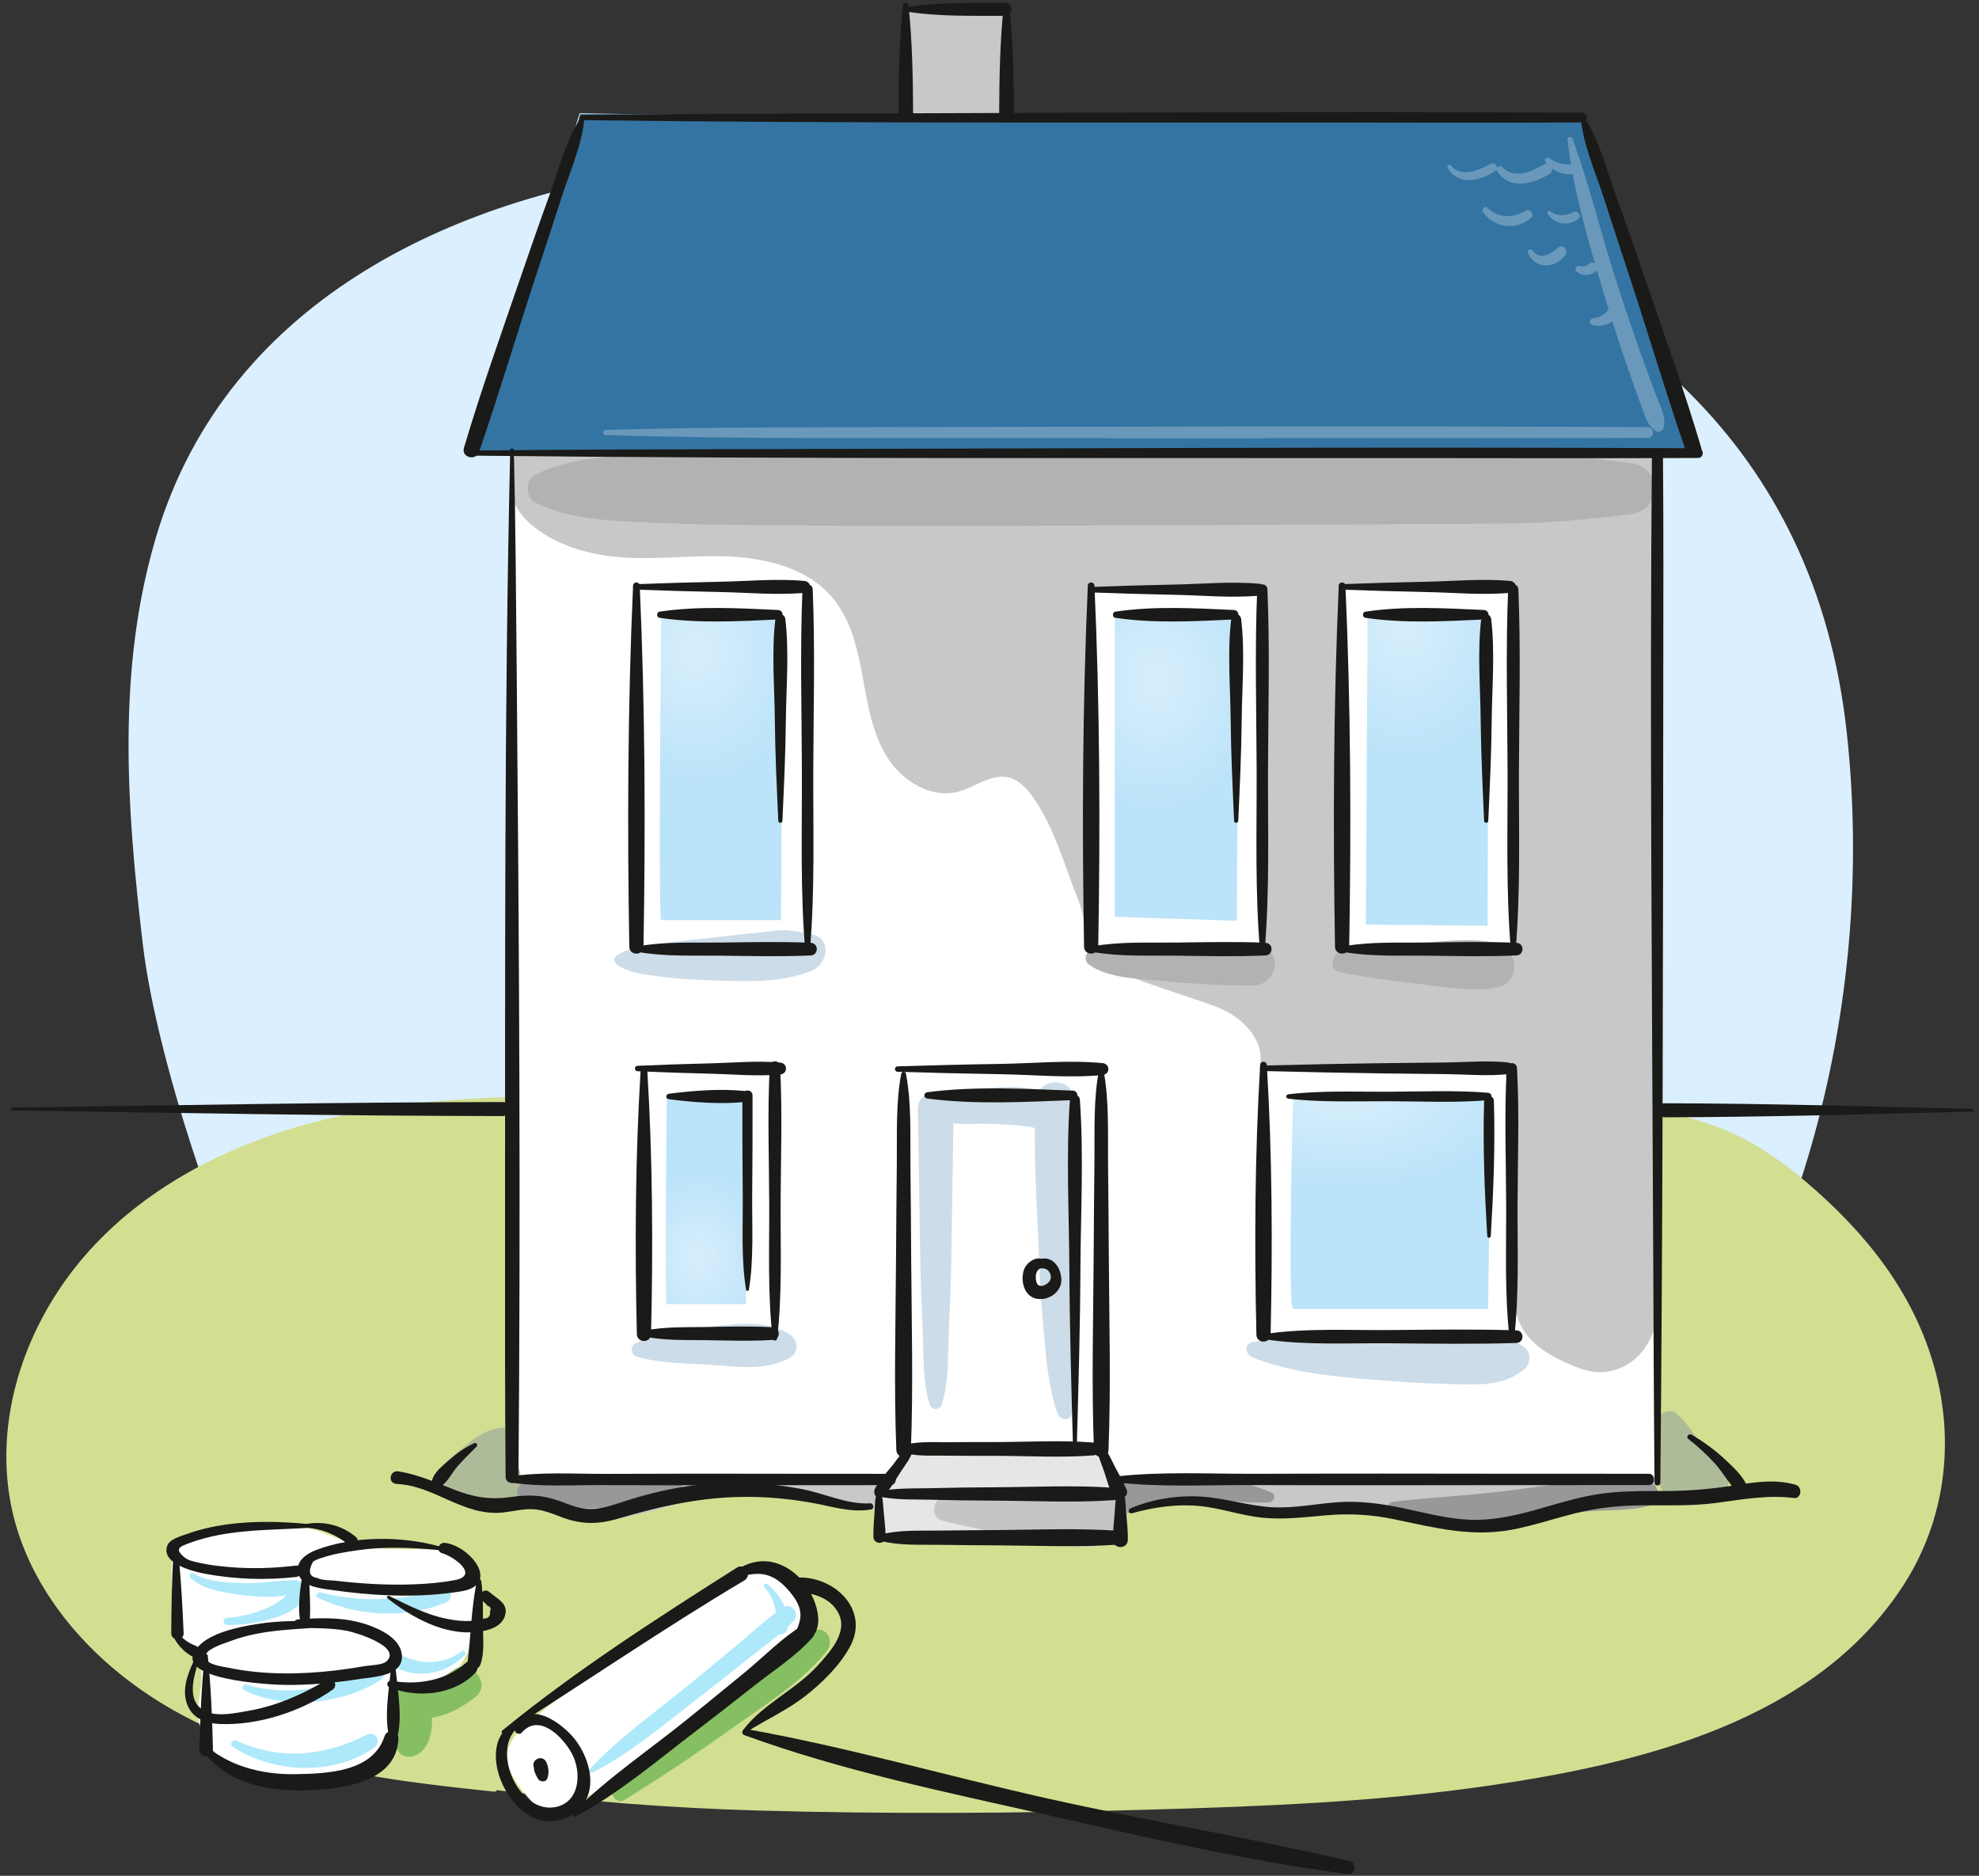 <svg width="307" height="291" viewBox="0 0 307 291" fill="none" xmlns="http://www.w3.org/2000/svg">
<rect x="0" y="0" width="307" height="291" fill="#333333" stroke="none"/>
<path d="M175.861 273.232C246.576 270.058 295.046 191.786 286.476 113.559C276.646 23.802 163.436 19.319 104.846 26.19C72.81 29.948 35.434 45.359 24.178 83.406C18.093 103.975 19.642 125.334 22.176 146.658C24.344 164.939 35.654 199.241 46.529 216.702C80.59 271.401 125.635 275.485 175.861 273.228V273.232Z" fill="url(#paint0_radial_2041_981)"/>
<path d="M76.625 277.385C61.566 275.423 46.235 273.381 32.453 267.002C18.672 260.623 6.423 249.107 3.025 234.307C-0.496 218.985 6.247 202.486 17.689 191.703C29.13 180.92 44.615 175.27 60.161 172.93C75.707 170.589 91.526 171.292 107.244 171.643C134.679 172.258 161.781 171.217 189.216 171.766C208.249 172.148 233.511 170.449 250.115 172.526C266.72 174.607 272.923 177.921 284.997 189.512C297.07 201.103 303.717 219.138 298.875 235.159C295.095 247.658 284.957 257.475 273.406 263.56C261.855 269.645 248.89 272.451 236.048 274.817C198.713 281.697 99.635 280.388 76.621 277.385H76.625Z" fill="#D2DF91"/>
<path d="M76.779 276.837C52.236 273.026 23.111 268.736 8.895 245.586C2.472 235.132 1.721 222.708 5.958 211.28C10.427 199.228 19.682 189.78 30.807 183.611C56.065 169.61 86.051 172.543 113.807 172.93C128.91 173.14 144.013 172.93 159.111 172.846C173.187 172.763 187.262 173.162 201.338 173.026C213.943 172.903 226.565 172.425 239.165 172.947C249.285 173.369 260.362 174.198 269.481 179.01C273.77 181.276 277.533 184.362 281.098 187.624C285.541 191.685 289.541 196.019 292.609 201.234C298.616 211.442 301.105 223.99 297.417 235.444C289.053 261.409 259.085 269.329 235.363 273.57C219.567 276.398 203.309 277.06 187.306 277.68C167.686 278.435 148.043 278.553 128.414 278.347C113.298 278.189 98.133 278.184 83.031 277.508C80.906 277.412 78.737 277.368 76.625 277.096C76.261 277.047 76.261 277.622 76.625 277.671C90.27 279.431 103.907 280.494 117.671 280.88C137.8 281.446 157.97 281.324 178.095 280.748C195.775 280.244 213.6 279.563 231.122 276.995C254.47 273.57 281.594 267.081 295.274 245.928C301.772 235.879 303.283 223.722 300.108 212.245C296.868 200.527 289.462 191.303 280.365 183.519C276.769 180.442 272.91 177.645 268.572 175.709C264.098 173.715 259.33 172.609 254.505 171.858C242.309 169.953 229.902 170.115 217.596 170.295C203.753 170.497 189.945 170.445 176.102 170.392C160.424 170.335 144.75 170.625 129.072 170.66C113.355 170.69 97.633 169.878 81.92 170.129C67.77 170.357 53.448 171.823 40.115 176.824C28.384 181.227 17.522 188.318 10.164 198.613C3.271 208.255 -0.43 220.433 1.488 232.257C3.345 243.689 10.576 253.493 19.585 260.46C30.179 268.653 43.126 272.855 56.157 275.234C62.936 276.472 69.772 277.223 76.621 277.947C77.253 278.013 77.406 276.924 76.774 276.828L76.779 276.837Z" fill="#D2DF91"/>
<path d="M90.073 17.77L73.328 70.041H79.667L79.922 229.904L136.255 229.399V236.757L173.556 237.007V230.158L256.784 229.649L257.802 70.805L263.128 70.296L245.369 18.024L156.301 18.279L155.792 1.279L140.316 1.53L140.571 18.534L90.073 17.77Z" fill="white"/>
<path d="M173.749 237.2L136.066 236.946V229.592L79.733 230.101V229.908L79.479 70.239H73.064L89.936 17.585L140.378 18.345L140.123 1.349L155.981 1.09L156.49 18.094L245.505 17.84L263.387 70.472L257.991 70.985L256.977 229.846H256.788L173.749 230.356V237.209V237.2ZM136.448 236.564L173.367 236.814V229.965H173.556L256.595 229.456L257.609 70.625L262.869 70.125L245.229 18.213L156.113 18.468L155.603 1.468L140.505 1.714L140.76 18.722L90.209 17.958L73.582 69.848H79.856V70.037L80.111 229.706L136.444 229.197V236.559L136.448 236.564Z" fill="white"/>
<path d="M257.724 79.072C257.702 76.622 257.109 70.792 257.109 70.792C257.109 70.792 252.328 70.651 250.932 70.616C224.576 69.927 198.664 70.441 172.3 70.305C145.936 70.168 81.854 70.265 81.854 70.265C81.854 70.265 78.675 68.5 79.207 75.736C79.584 80.921 86.025 84.358 90.854 85.566C97.348 87.309 104.214 86.277 110.936 86.281C117.662 86.281 125.029 87.691 129.283 92.897C132.049 96.282 133.046 100.739 133.832 105.037C134.613 109.335 135.316 113.791 137.642 117.488C139.969 121.185 144.439 123.937 148.662 122.818C151.292 122.12 153.724 120.012 156.385 120.596C158.071 120.965 159.335 122.357 160.323 123.775C163.594 128.477 165.095 134.145 167.216 139.466C169.332 144.792 167.119 147.615 172.225 150.218C175.795 152.036 185.238 154.833 188.966 156.303C192.689 157.774 196.232 161.322 195.464 165.251C208.143 165.527 220.822 165.808 233.502 166.085C235.021 177.144 233.546 191.751 235.06 202.811C235.759 207.912 240.136 210.38 244.939 212.232C249.329 213.927 253.72 212.105 255.884 207.93C258.048 203.754 257.688 199.575 257.649 194.868C257.328 156.936 258.053 117.009 257.732 79.077L257.724 79.072ZM195.692 147.215H169.925L169.394 91.089L195.692 91.44V147.211V147.215ZM208.398 147.04V91.093H234.696L235.047 147.22L208.398 147.044V147.04Z" fill="#C7C8C8"/>
<path d="M122.017 257.229C124.743 255.403 125.968 251.623 124.827 248.545C123.685 245.467 120.296 243.395 117.038 243.786C115.137 244.014 113.407 244.967 111.757 245.937C101.413 251.996 91.908 259.372 82.613 266.945C80.989 268.266 79.259 269.786 78.934 271.853C78.552 274.268 80.207 276.481 81.762 278.364C82.771 279.589 83.961 280.906 85.546 281.025C86.74 281.113 87.86 280.485 88.887 279.87C99.74 273.386 110.273 266.374 120.445 258.867" fill="white"/>
<path d="M85.774 281.231C85.695 281.231 85.612 281.231 85.533 281.223C83.9 281.1 82.701 279.809 81.617 278.492C80.023 276.564 78.355 274.299 78.746 271.832C79.075 269.742 80.778 268.201 82.495 266.8C91.421 259.525 101.132 251.943 111.66 245.775C113.39 244.761 115.107 243.83 117.016 243.601C120.34 243.206 123.843 245.349 125.007 248.484C126.17 251.618 124.901 255.534 122.122 257.392L121.912 257.076C124.55 255.311 125.753 251.592 124.651 248.615C123.549 245.639 120.217 243.606 117.065 243.983C115.225 244.203 113.552 245.116 111.858 246.108C101.351 252.264 91.653 259.837 82.741 267.099C81.081 268.451 79.435 269.935 79.127 271.893C78.763 274.207 80.374 276.389 81.915 278.255C82.951 279.506 84.084 280.735 85.564 280.849C86.661 280.933 87.675 280.388 88.791 279.721C99.591 273.267 110.207 266.203 120.331 258.726L120.559 259.034C110.422 266.519 99.802 273.588 88.988 280.046C87.934 280.674 86.894 281.236 85.779 281.236L85.774 281.231Z" fill="white"/>
<path d="M59.748 273.078C60.986 268.947 61.386 264.57 60.921 260.285C62.967 262.01 66.127 262.015 68.454 260.693C70.786 259.376 72.335 256.948 73.1 254.38C73.863 251.811 73.916 249.094 73.837 246.416C73.806 245.375 73.749 244.3 73.279 243.369C72.173 241.178 69.319 240.638 66.87 240.555C62.967 240.423 58.993 240.77 55.213 239.782C52.715 239.128 50.392 237.912 47.894 237.257C42.275 235.782 36.352 237.249 30.732 238.711C29.529 239.022 28.225 239.404 27.505 240.414C26.873 241.297 26.838 242.456 26.82 243.54C26.763 247.557 26.785 251.86 29.042 255.183C29.767 256.246 30.706 257.19 31.149 258.397C31.948 260.566 30.965 262.945 30.904 265.255C30.811 268.789 33.02 272.13 36.023 273.996C39.026 275.862 42.7 276.406 46.226 276.165C49.752 275.928 53.185 274.958 56.583 273.996" fill="white"/>
<path d="M44.689 276.411C42.064 276.411 38.793 275.945 35.922 274.163C32.673 272.139 30.627 268.644 30.715 265.255C30.737 264.451 30.868 263.63 30.996 262.84C31.246 261.299 31.479 259.846 30.974 258.472C30.675 257.664 30.153 256.988 29.604 256.272C29.363 255.96 29.112 255.636 28.888 255.302C26.693 252.071 26.566 248.067 26.632 243.549C26.645 242.539 26.663 241.279 27.352 240.318C28.089 239.286 29.349 238.891 30.688 238.539C36.053 237.143 42.139 235.558 47.947 237.086C49.203 237.415 50.428 237.894 51.613 238.351C52.798 238.812 54.023 239.286 55.266 239.611C58.019 240.331 60.943 240.335 63.766 240.339C64.788 240.339 65.842 240.339 66.878 240.379C70.32 240.493 72.533 241.477 73.455 243.294C73.934 244.243 74.004 245.314 74.035 246.425C74.109 249.032 74.074 251.812 73.288 254.45C72.428 257.352 70.746 259.635 68.555 260.873C66.15 262.234 63.182 262.155 61.162 260.72C61.553 264.868 61.131 269.158 59.937 273.144L59.573 273.035C60.798 268.952 61.202 264.552 60.741 260.316L60.688 259.842L61.052 260.149C62.944 261.747 65.956 261.905 68.371 260.54C70.474 259.35 72.094 257.146 72.928 254.34C73.697 251.754 73.732 249.015 73.657 246.438C73.626 245.375 73.561 244.348 73.117 243.47C72.265 241.784 70.162 240.875 66.87 240.761C65.842 240.726 64.788 240.726 63.77 240.721C60.921 240.721 57.975 240.713 55.174 239.979C53.909 239.65 52.675 239.172 51.477 238.706C50.3 238.25 49.084 237.78 47.85 237.455C42.139 235.953 36.106 237.525 30.785 238.908C29.521 239.237 28.326 239.611 27.663 240.537C27.093 241.336 27.031 242.377 27.014 243.553C26.948 248.005 27.071 251.948 29.204 255.087C29.424 255.412 29.67 255.732 29.907 256.039C30.451 256.746 31.013 257.479 31.334 258.34C31.878 259.811 31.624 261.383 31.378 262.902C31.25 263.683 31.123 264.487 31.101 265.268C31.018 268.526 32.989 271.893 36.128 273.842C39.513 275.945 43.482 276.169 46.217 275.985C49.738 275.748 53.194 274.769 56.535 273.825L56.64 274.194C53.281 275.146 49.804 276.125 46.243 276.367C45.761 276.398 45.242 276.42 44.694 276.42L44.689 276.411Z" fill="white"/>
<path d="M257.039 232.696C257.039 232.696 252.811 231.849 244.688 233.543C236.571 235.234 233.353 238.28 226.925 237.095C220.497 235.91 213.899 233.881 208.824 233.71C203.748 233.539 198.673 235.572 192.922 234.219C187.17 232.867 180.405 232.696 177.191 233.71L133.208 234.219C133.208 234.219 120.353 229.991 113.583 231.172C106.818 232.358 95.653 236.757 91.592 235.738C87.531 234.724 79.58 233.539 79.58 233.539L79.918 229.904L256.78 229.649L257.034 232.696H257.039Z" fill="#C7C8C8"/>
<path d="M258.242 220.122C258.334 221.909 258.299 223.691 258.026 225.461C257.803 226.923 257.096 228.582 257.39 230.07C258.057 233.451 263.365 232.525 265.802 232.494C268.133 232.468 268.98 229.329 266.983 228.13C266.917 228.09 266.856 228.051 266.79 228.011C267.075 228.385 267.365 228.758 267.65 229.131C266.877 227.287 265.328 225.821 264.107 224.249C262.803 222.567 261.561 220.403 259.853 219.13C259.344 218.752 258.654 218.893 258.136 219.13C257.004 219.643 257.113 220.982 257.065 222.04C256.99 223.696 256.898 225.649 257.271 227.278C257.645 228.92 258.654 229.631 260.222 230.013C261.003 230.202 261.526 230.272 262.184 230.769C262.913 231.313 263.33 231.752 264.234 232.046C265.604 232.49 267.453 231.26 267.281 229.724C266.983 227.046 264.695 225.601 262.131 225.224C261.908 225.193 261.684 225.162 261.46 225.131C260.599 224.964 260.634 225.215 261.561 225.886C261.464 225.891 260.902 223.854 260.863 223.744C260.428 222.436 259.897 221.224 259.317 219.973C258.79 220.499 258.264 221.026 257.732 221.558C257.513 221.443 257.065 220.75 257.517 221.457C257.671 221.694 257.877 221.904 258.053 222.128C258.782 223.033 259.515 223.933 260.248 224.837C261.447 226.317 263.69 228.231 264.028 230.132L265.336 227.827C264.678 228.099 263.374 227.814 262.65 227.849C261.67 227.893 260.709 228.077 259.73 228.007C260.23 228.213 260.731 228.424 261.236 228.63C261.53 228.903 261.35 227.01 261.319 226.628C261.271 226.005 261.188 225.382 261.091 224.767C260.836 223.103 260.415 221.496 259.87 219.902C259.581 219.059 258.18 219.134 258.233 220.126L258.242 220.122Z" fill="#AEBB98"/>
<path d="M77.617 221.483C75.08 221.803 72.884 223.656 70.97 225.254C69.925 226.132 68.81 226.936 68.433 228.327C68.007 229.912 68.67 231.616 70.088 232.467C71.102 233.078 72.336 233.381 73.481 233.618C74.838 233.899 76.638 234.333 78.017 233.956C81.327 233.047 81.345 229.341 80.085 226.804C79.127 224.881 75.909 224.855 74.961 226.804C74.39 227.976 74.201 229.008 74.118 230.303C74.272 229.732 74.425 229.161 74.579 228.591C74.544 228.67 74.504 228.753 74.469 228.832L75.685 227.616C75.589 227.664 75.492 227.713 75.4 227.757C75.971 227.603 76.542 227.449 77.112 227.296C75.646 227.313 74.022 226.883 72.656 226.374L74.127 227.23C74.061 227.159 73.999 227.089 73.934 227.019C74.259 227.8 74.584 228.582 74.904 229.363C74.913 229.258 74.926 229.153 74.935 229.052C74.785 229.605 74.636 230.162 74.483 230.716C76.067 228.503 78.794 226.466 79.215 223.599C79.351 222.668 78.803 221.333 77.604 221.483H77.617Z" fill="#AEBB98"/>
<path d="M156.416 1.411H140.593V17.541H156.416V1.411Z" fill="#C7C8C8"/>
<path d="M102.581 95.237C102.581 95.237 102.054 142.746 102.581 142.746H121.161L121.424 95.391L102.581 95.233V95.237Z" fill="url(#paint1_radial_2041_981)"/>
<path d="M103.433 170.357C103.433 170.357 103.086 202.319 103.433 202.319H115.721L115.897 170.462L103.433 170.357Z" fill="url(#paint2_radial_2041_981)"/>
<path d="M200.587 170.541C200.587 170.541 199.727 203.061 200.587 203.061H230.85L231.28 170.647L200.592 170.541H200.587Z" fill="url(#paint3_radial_2041_981)"/>
<path d="M172.932 142.228C173.332 142.228 191.864 142.856 191.864 142.856L192.131 95.325L172.932 95.483V142.228Z" fill="url(#paint4_radial_2041_981)"/>
<path d="M211.892 143.44C212.292 143.44 230.771 143.602 230.771 143.602L230.903 94.952L212.156 95.273L211.888 143.44H211.892Z" fill="url(#paint5_radial_2041_981)"/>
<path d="M90.073 17.769L245.369 18.024L263.128 70.296L73.328 70.041L90.073 17.769Z" fill="#3474A3"/>
<path d="M263.238 70.375H263.132L73.227 70.12L73.257 70.019L90.02 17.695H90.077L245.426 17.949L245.444 18.002L263.242 70.375H263.238ZM73.429 69.966L263.023 70.221L245.312 18.103L90.13 17.848L73.433 69.966H73.429Z" fill="#3474A3"/>
<path d="M93.919 67.49C114.883 68.144 135.877 67.929 156.85 67.969C177.828 68.008 198.805 67.982 219.782 67.978C231.728 67.978 243.67 67.991 255.616 67.934C256.696 67.929 256.696 66.261 255.616 66.257C213.666 66.064 171.707 66.195 129.757 66.279C117.811 66.3 105.86 66.336 93.923 66.704C93.418 66.722 93.418 67.473 93.923 67.49H93.919Z" fill="#6998BA"/>
<path d="M243.161 21.646C244.061 29.615 246.44 37.574 248.714 45.244C249.896 49.231 251.164 53.191 252.525 57.12C253.162 58.951 253.799 60.786 254.483 62.599C255.085 64.193 255.414 65.862 256.845 66.858C257.285 67.165 257.974 66.858 258.088 66.353C258.483 64.65 257.548 63.087 256.96 61.489C256.24 59.539 255.506 57.59 254.808 55.628C253.504 51.97 252.244 48.296 251.041 44.603C248.556 36.973 246.682 29.083 243.96 21.541C243.815 21.141 243.104 21.163 243.161 21.651V21.646Z" fill="#6998BA"/>
<path d="M224.572 26.05C226.187 28.864 229.669 28.082 231.904 26.568C232.606 26.094 231.996 25.035 231.236 25.426C229.344 26.41 226.767 27.661 225.068 25.663C224.831 25.382 224.392 25.742 224.567 26.05H224.572Z" fill="#6998BA"/>
<path d="M232.237 26.546C234.165 29.553 237.84 28.535 240.377 26.994C241.317 26.423 240.478 24.978 239.517 25.518C237.576 26.603 234.889 27.894 233.054 25.918C232.654 25.492 231.921 26.05 232.237 26.546Z" fill="#6998BA"/>
<path d="M230.073 32.978C231.952 35.388 235.161 35.805 237.493 33.821C238.112 33.294 237.313 32.284 236.628 32.701C234.731 33.864 232.422 33.86 230.775 32.275C230.301 31.819 229.691 32.486 230.073 32.978Z" fill="#6998BA"/>
<path d="M240.065 33.153C241.167 34.822 243.284 35.177 244.847 33.952C245.444 33.483 244.68 32.543 244.048 32.916C242.994 33.535 241.514 33.584 240.544 32.789C240.298 32.587 239.863 32.846 240.07 33.158L240.065 33.153Z" fill="#6998BA"/>
<path d="M237.023 39.19C237.392 40.257 238.283 40.964 239.402 41.135C240.777 41.35 241.936 40.661 242.787 39.633C243.455 38.83 242.384 37.702 241.624 38.47C240.645 39.458 238.783 40.393 237.796 38.865C237.55 38.483 236.86 38.716 237.023 39.19Z" fill="#6998BA"/>
<path d="M244.544 42.105C245.483 42.917 246.682 42.821 247.617 42.057C248.39 41.425 247.239 40.222 246.506 40.946C246.137 41.311 245.523 41.412 245.035 41.267C244.57 41.126 244.157 41.776 244.544 42.11V42.105Z" fill="#6998BA"/>
<path d="M247.033 50.434C248.407 50.776 249.729 50.355 250.708 49.336C251.507 48.506 250.154 47.229 249.47 48.098C248.916 48.796 248.078 49.279 247.178 49.358C246.594 49.411 246.396 50.276 247.033 50.434Z" fill="#6998BA"/>
<path d="M239.732 25.075C240.878 26.599 242.599 27.349 244.478 26.928C245.461 26.708 245.018 25.317 244.069 25.453C242.801 25.633 241.404 25.36 240.39 24.561C240.052 24.298 239.411 24.654 239.727 25.071L239.732 25.075Z" fill="#6998BA"/>
<path d="M91.921 274.993C97.629 272.086 102.822 267.683 107.871 263.78C110.369 261.848 112.859 259.912 115.317 257.932C117.916 255.838 120.766 253.836 123.115 251.456C124.146 250.411 122.785 248.492 121.503 249.366C118.869 251.162 116.498 253.432 114.035 255.46C111.537 257.515 109.048 259.583 106.541 261.628C101.514 265.738 95.921 269.672 91.499 274.448C91.227 274.742 91.57 275.173 91.921 274.993Z" fill="#ADE9FA"/>
<path d="M118.584 246.227C120.217 248.071 120.643 250.328 120.349 252.716C120.208 253.858 121.982 253.831 122.131 252.716C122.5 249.968 121.13 247.369 118.975 245.713C118.667 245.476 118.351 245.964 118.579 246.223L118.584 246.227Z" fill="#ADE9FA"/>
<path d="M36.137 271.033C42.547 275.111 51.688 275.564 58.062 271.103C59.27 270.26 58.234 268.425 56.899 269.114C50.463 272.429 43.416 273.184 36.721 270.036C36.053 269.724 35.5 270.629 36.137 271.033Z" fill="#ADE9FA"/>
<path d="M37.854 262.221C44.268 265.303 53.163 264.456 59.116 260.57C59.977 260.008 59.446 258.621 58.405 258.889C55.103 259.727 52.048 261.251 48.667 261.861C45.199 262.489 41.607 262.353 38.222 261.343C37.709 261.189 37.353 261.984 37.854 262.221Z" fill="#ADE9FA"/>
<path d="M49.304 247.856C55.332 250.802 62.967 251.162 69.196 248.598C70.439 248.089 69.996 246.122 68.626 246.521C62.194 248.391 56.179 248.624 49.646 247.048C49.176 246.934 48.834 247.632 49.304 247.86V247.856Z" fill="#ADE9FA"/>
<path d="M71.655 256.136C68.885 258.235 65.544 258.327 62.466 256.878C61.263 256.312 60.2 258.055 61.408 258.687C64.99 260.561 69.359 259.591 72.12 256.742C72.41 256.443 72.015 255.864 71.655 256.136Z" fill="#ADE9FA"/>
<path d="M29.521 244.739C31.347 246.504 34.148 246.965 36.572 247.316C39.561 247.75 43.091 248.067 45.993 247.061C47.008 246.71 46.885 245.138 45.734 245.134C43.122 245.129 40.558 245.691 37.928 245.599C35.417 245.511 32.216 245.45 30.017 244.093C29.626 243.852 29.191 244.409 29.525 244.734L29.521 244.739Z" fill="#ADE9FA"/>
<path d="M35.202 252.079C37.981 252.33 49.523 250.653 46.81 245.7C46.292 244.756 45.036 245.288 44.94 246.205C44.746 248.084 41.998 249.239 40.492 249.836C38.802 250.508 37.015 250.859 35.202 250.982C34.49 251.03 34.499 252.014 35.202 252.079Z" fill="#ADE9FA"/>
<path d="M143.806 172.829C146.379 174.892 150.515 174.229 153.623 174.343C155.362 174.405 157.127 174.497 158.857 174.695C160.547 174.883 162.189 175.445 163.879 175.489C165.951 175.546 166.913 172.912 165.534 171.49C163.08 168.952 158.532 168.456 155.173 168.653C153.307 168.763 151.45 169.035 149.597 169.272C147.784 169.501 145.598 169.602 144.079 170.699C143.446 171.156 143.056 172.236 143.802 172.833L143.806 172.829Z" fill="#CCDCE8"/>
<path d="M166.219 219.38C166.948 215.652 166.794 211.688 166.707 207.899C166.61 203.732 166.549 199.566 166.426 195.4C166.184 187.19 166.812 179.019 166.68 170.813C166.619 166.932 160.898 166.976 160.683 170.813C160.222 178.975 160.916 187.238 161.192 195.4C161.328 199.439 161.623 203.443 161.996 207.464C162.365 211.407 162.72 215.648 164.103 219.375C164.446 220.293 165.991 220.534 166.219 219.375V219.38Z" fill="#CCDCE8"/>
<path d="M146.125 217.865C147.161 214.432 147.025 210.656 147.165 207.104C147.319 203.171 147.512 199.232 147.573 195.299C147.692 187.572 147.81 179.845 147.933 172.122C147.991 168.557 142.34 168.553 142.397 172.122C142.516 179.849 142.634 187.576 142.757 195.299C142.814 199.092 142.999 202.881 143.148 206.67C143.293 210.358 143.13 214.305 144.202 217.87C144.487 218.818 145.839 218.818 146.129 217.87L146.125 217.865Z" fill="#CCDCE8"/>
<path d="M98.818 210.476C102.612 211.569 106.809 211.482 110.725 211.767C114.69 212.052 118.878 212.658 122.535 210.643C123.958 209.861 123.804 207.868 122.535 207.052C118.882 204.698 114.351 205.335 110.29 205.814C106.343 206.283 102.168 206.683 98.546 208.413C97.637 208.847 97.94 210.226 98.814 210.476H98.818Z" fill="#CCDCE8"/>
<path d="M194.221 210.555C200.93 213.233 208.481 213.681 215.615 214.243C219.202 214.529 222.789 214.669 226.385 214.757C230.033 214.849 233.708 214.853 236.588 212.298C237.431 211.552 237.493 209.857 236.588 209.124C233.594 206.705 230.06 206.762 226.385 206.845C222.794 206.924 219.202 206.955 215.615 207.021C208.516 207.157 201.202 206.758 194.221 208.246C192.948 208.518 193.233 210.156 194.221 210.551V210.555Z" fill="#CCDCE8"/>
<path d="M168.928 149.639C172.023 151.895 176.963 151.812 180.629 152.198C185.181 152.677 189.796 152.883 194.375 152.91C195.529 152.914 196.71 152.273 197.268 151.25C197.922 150.051 197.971 149.068 197.268 147.865C196.689 146.868 195.543 146.17 194.375 146.205C190.222 146.333 186.068 146.557 181.919 146.781C179.913 146.886 177.911 147.088 175.909 147.233C173.982 147.373 171.725 147.992 169.828 147.514C168.489 147.176 167.901 148.888 168.933 149.639H168.928Z" fill="#B2B2B2"/>
<path d="M208.051 150.877C212.037 151.61 215.971 152.203 220.001 152.633C224.005 153.059 228.418 154.003 232.395 153.151C235.842 152.409 235.596 147.303 232.395 146.421C228.628 145.38 224.291 146.069 220.423 146.258C216.423 146.456 212.507 146.816 208.529 147.312C206.699 147.54 205.829 150.473 208.046 150.881L208.051 150.877Z" fill="#B2B2B2"/>
<path d="M95.714 149.656C97.593 150.987 100.074 151.18 102.291 151.483C104.947 151.847 107.586 151.992 110.264 152.075C115.541 152.247 121.038 152.598 125.99 150.561C128.344 149.59 129.116 145.604 125.99 144.967C124.779 144.721 123.545 144.454 122.311 144.339C121.025 144.221 119.681 144.48 118.391 144.607C115.677 144.866 112.973 145.191 110.264 145.49C107.74 145.766 105.211 145.977 102.699 146.372C100.368 146.741 97.725 146.877 95.71 148.216C95.161 148.581 95.188 149.287 95.71 149.656H95.714Z" fill="#CCDCE8"/>
<path d="M83.105 77.992C88.075 80.473 93.813 80.723 99.301 81.004C104.864 81.285 110.404 81.399 115.971 81.452C127.088 81.561 138.196 81.61 149.312 81.588C171.246 81.544 193.181 81.452 215.119 81.329C221.261 81.294 227.404 81.258 233.546 81.228C240.057 81.193 246.388 80.565 252.85 79.788C257.961 79.173 257.969 72.443 252.85 71.824C247.296 71.152 241.782 70.427 236.18 70.397C230.622 70.366 225.068 70.335 219.51 70.305C208.398 70.243 197.281 70.182 186.169 70.12C164.235 69.997 142.296 69.901 120.362 70.116C114.215 70.177 108.073 70.164 101.935 70.471C95.64 70.792 88.835 70.757 83.105 73.615C81.445 74.445 81.445 77.171 83.105 78.001V77.992Z" fill="#B2B2B2"/>
<path d="M140.483 225.083C140.483 225.083 170.342 224.912 170.597 224.912C170.851 224.912 173.644 231.339 173.644 231.339L174.065 238.869L136.51 238.276L136.593 230.918L140.483 225.083Z" fill="#E6E6E6"/>
<path d="M197.281 231.576C190.121 228.428 182.622 229.14 175.031 229.833C170.908 230.211 172.919 236.265 176.256 234.351C182.666 230.676 189.967 233.499 196.877 233.065C197.584 233.021 198.067 231.923 197.281 231.576Z" fill="#989898"/>
<path d="M215.664 234.285C221.683 237.288 228.672 236.577 235.161 235.879C238.59 235.51 241.997 234.948 245.426 234.557C248.789 234.171 252.556 234.5 255.809 233.6C257.723 233.069 257.605 230.417 255.809 229.833C252.855 228.876 249.29 229.473 246.247 229.754C242.88 230.062 239.508 230.479 236.162 230.966C229.458 231.945 222.723 232.195 216.015 232.994C215.405 233.069 214.979 233.947 215.664 234.29V234.285Z" fill="#989898"/>
<path d="M105.044 229.759C101.154 229.201 97.163 229.456 93.238 229.539C91.236 229.583 89.239 229.64 87.237 229.605C85.204 229.57 83.25 229.385 81.287 230.018C80.172 230.378 79.764 232.085 80.941 232.678C84.479 234.456 89.37 234.052 93.238 233.912C97.299 233.767 101.545 233.288 105.29 231.655C106.071 231.313 105.9 229.886 105.044 229.763V229.759Z" fill="#989898"/>
<path d="M146.318 235.932C150.879 237.064 155.45 237.951 160.09 238.706C164.13 239.365 170.46 241.529 173.639 237.973C177.037 234.175 172.822 229.368 168.454 231.256C167.765 231.554 167.686 231.589 168.213 231.361C167.708 231.374 167.198 231.379 166.694 231.37C165.829 231.37 164.968 231.37 164.103 231.366C162.233 231.366 160.363 231.374 158.492 231.414C154.585 231.493 150.735 231.686 146.845 232.037C144.742 232.23 144.004 235.356 146.318 235.932Z" fill="#C5C5C6"/>
<path d="M96.834 279.26C102.418 275.805 107.858 272.205 113.192 268.376C118.303 264.706 124.318 261.088 128.26 256.118C129.599 254.428 127.97 251.991 125.898 253.058C120.235 255.965 115.449 260.939 110.549 264.952C105.492 269.092 100.443 273.245 95.381 277.381C94.323 278.246 95.688 279.963 96.829 279.26H96.834Z" fill="#85BF62"/>
<path d="M60.811 264.855C65.061 268.161 70.057 266.234 73.828 263.187C76.225 261.251 73.121 257.321 70.553 258.942C68.077 260.5 65.298 263.301 62.102 262.638C60.947 262.401 59.669 263.968 60.811 264.855Z" fill="#85BF62"/>
<path d="M63.954 272.495C65.974 272.012 66.777 269.83 66.975 267.999C67.195 265.997 66.676 264.092 65.197 262.682C63.612 261.172 60.205 262.125 60.468 264.64C60.596 265.834 60.947 267.024 61.061 268.201C61.166 269.325 61.083 270.576 61.715 271.586C62.194 272.354 63.076 272.705 63.954 272.499V272.495Z" fill="#85BF62"/>
<path d="M90.13 18.186C87.816 21.677 86.683 26.304 85.261 30.212C83.689 34.523 82.188 38.856 80.699 43.199C77.709 51.909 74.588 60.633 71.976 69.466C71.528 70.972 73.806 71.569 74.311 70.112C77.319 61.401 79.948 52.546 82.815 43.782C84.242 39.427 85.682 35.081 87.083 30.717C88.356 26.761 90.292 22.489 90.657 18.331C90.683 18.033 90.275 17.976 90.134 18.191L90.13 18.186Z" fill="#1A1A18"/>
<path d="M245.229 18.327C245.593 22.485 247.533 26.756 248.802 30.712C250.203 35.076 251.647 39.423 253.07 43.778C255.937 52.537 258.566 61.392 261.574 70.107C262.079 71.565 264.357 70.972 263.91 69.462C261.297 60.628 258.171 51.909 255.186 43.194C253.698 38.852 252.196 34.519 250.624 30.207C249.202 26.295 248.069 21.672 245.755 18.182C245.615 17.971 245.207 18.024 245.233 18.323L245.229 18.327Z" fill="#1A1A18"/>
<path d="M173.301 229.991C180.08 230.738 187.096 230.373 193.914 230.387C200.785 230.4 207.656 230.426 214.527 230.417C228.269 230.404 242.006 230.382 255.748 230.391C256.876 230.391 256.881 228.635 255.748 228.635C242.006 228.644 228.269 228.622 214.527 228.608C207.801 228.604 201.079 228.626 194.353 228.639C187.394 228.652 180.225 228.275 173.305 229.034C172.695 229.1 172.695 229.917 173.305 229.987L173.301 229.991Z" fill="#1A1A18"/>
<path d="M79.136 229.978C83.751 230.707 88.677 230.378 93.339 230.391C98.318 230.404 103.296 230.43 108.275 230.426C118.224 230.417 128.168 230.391 138.117 230.4C139.245 230.4 139.249 228.643 138.117 228.643C128.168 228.652 118.224 228.621 108.275 228.617C103.437 228.617 98.594 228.639 93.756 228.652C88.957 228.665 83.882 228.314 79.132 229.065C78.68 229.135 78.68 229.912 79.132 229.982L79.136 229.978Z" fill="#1A1A18"/>
<path d="M73.784 70.691C123.088 71.231 172.41 71.016 221.718 71.069C235.618 71.082 249.518 71.112 263.418 71.047C264.388 71.042 264.388 69.545 263.418 69.541C214.109 69.299 164.792 69.585 115.484 69.681C101.584 69.708 87.68 69.743 73.784 69.896C73.271 69.901 73.271 70.691 73.784 70.695V70.691Z" fill="#1A1A18"/>
<path d="M90.283 18.634C130.596 19.174 170.93 18.959 211.247 19.012C222.64 19.025 234.037 19.056 245.43 18.99C246.401 18.986 246.401 17.488 245.43 17.484C205.114 17.243 164.788 17.528 124.467 17.625C113.074 17.651 101.676 17.686 90.283 17.84C89.77 17.849 89.77 18.63 90.283 18.639V18.634Z" fill="#1A1A18"/>
<path d="M79.149 69.848C78.188 111.197 78.381 152.589 78.35 193.946C78.342 205.664 78.333 217.387 78.434 229.105C78.447 230.387 80.414 230.387 80.427 229.105C80.787 187.743 80.532 146.364 80.164 105.006C80.058 93.288 79.988 81.566 79.716 69.848C79.707 69.484 79.163 69.484 79.154 69.848H79.149Z" fill="#1A1A18"/>
<path d="M257.57 230.013C257.961 188.502 257.983 146.982 258.022 105.471C258.031 93.775 258.075 82.084 257.974 70.388C257.965 69.286 256.27 69.282 256.262 70.388C255.902 111.895 256.284 153.423 256.464 194.93C256.516 206.626 256.556 218.317 256.665 230.013C256.67 230.597 257.57 230.602 257.574 230.013H257.57Z" fill="#1A1A18"/>
<path d="M195.863 166.151C202.185 166.313 208.512 166.445 214.838 166.529C217.999 166.568 221.165 166.599 224.326 166.634C227.448 166.669 230.71 166.968 233.814 166.652C234.995 166.529 234.995 164.935 233.814 164.812C230.705 164.496 227.452 164.794 224.326 164.83C221.165 164.865 217.999 164.895 214.838 164.935C208.512 165.014 202.185 165.146 195.863 165.312C195.323 165.326 195.323 166.138 195.863 166.151Z" fill="#1A1A18"/>
<path d="M139.24 166.269C144.544 166.432 149.843 166.564 155.147 166.647C160.363 166.726 165.868 167.284 171.053 166.77C172.234 166.651 172.234 165.049 171.053 164.93C165.864 164.417 160.363 164.974 155.147 165.053C149.843 165.132 144.54 165.264 139.24 165.431C138.7 165.448 138.7 166.256 139.24 166.269Z" fill="#1A1A18"/>
<path d="M98.897 166.186C102.585 166.348 106.278 166.48 109.97 166.564C113.605 166.647 117.42 167.016 121.042 166.687C122.223 166.581 122.228 164.957 121.042 164.847C117.42 164.518 113.609 164.886 109.97 164.97C106.278 165.053 102.59 165.185 98.897 165.347C98.357 165.369 98.357 166.164 98.897 166.186Z" fill="#1A1A18"/>
<path d="M195.49 165.216C194.66 179.094 194.586 193.165 194.906 207.065C194.937 208.479 197.075 208.483 197.106 207.065C197.426 193.165 197.351 179.098 196.522 165.216C196.482 164.553 195.525 164.548 195.486 165.216H195.49Z" fill="#1A1A18"/>
<path d="M196.658 207.838C202.826 208.716 209.35 208.338 215.572 208.391C222.118 208.448 228.681 208.549 235.227 208.347C236.492 208.307 236.492 206.424 235.227 206.384C228.681 206.182 222.118 206.283 215.572 206.34C209.355 206.393 202.822 206.016 196.658 206.894C196.192 206.96 196.188 207.772 196.658 207.838Z" fill="#1A1A18"/>
<path d="M234.885 207.666C235.684 200.756 235.385 193.626 235.416 186.68C235.447 179.7 235.715 172.666 235.328 165.694C235.271 164.671 233.796 164.671 233.739 165.694C233.357 172.666 233.62 179.7 233.651 186.68C233.682 193.626 233.383 200.76 234.182 207.666C234.235 208.118 234.832 208.118 234.885 207.666Z" fill="#1A1A18"/>
<path d="M98.625 91.466C102.985 91.629 107.344 91.756 111.704 91.844C116.002 91.927 120.507 92.362 124.783 91.967C125.964 91.857 125.968 90.237 124.783 90.127C120.511 89.732 116.002 90.167 111.704 90.25C107.344 90.334 102.985 90.465 98.625 90.628C98.085 90.65 98.085 91.449 98.625 91.466Z" fill="#1A1A18"/>
<path d="M98.208 90.86C97.378 109.48 97.304 128.244 97.624 146.877C97.65 148.291 99.797 148.295 99.824 146.877C100.149 128.244 100.07 109.48 99.24 90.86C99.209 90.193 98.234 90.193 98.204 90.86H98.208Z" fill="#1A1A18"/>
<path d="M99.134 147.711C103.336 148.436 107.827 148.207 112.086 148.264C116.639 148.322 121.214 148.427 125.762 148.225C127.026 148.168 127.026 146.319 125.762 146.262C121.214 146.06 116.639 146.166 112.086 146.223C107.832 146.276 103.34 146.047 99.134 146.776C98.669 146.855 98.669 147.641 99.134 147.72V147.711Z" fill="#1A1A18"/>
<path d="M125.63 147.601C126.434 138.307 126.131 128.841 126.162 119.516C126.192 110.165 126.46 100.774 126.074 91.431C126.03 90.408 124.528 90.408 124.484 91.431C124.098 100.774 124.366 110.165 124.397 119.516C124.427 128.841 124.124 138.307 124.928 147.601C124.967 148.054 125.591 148.054 125.63 147.601Z" fill="#1A1A18"/>
<path d="M169.17 91.901C173.529 92.063 177.889 92.191 182.249 92.278C186.547 92.362 191.051 92.796 195.328 92.401C196.509 92.292 196.513 90.672 195.328 90.562C191.056 90.167 186.547 90.601 182.249 90.685C177.889 90.768 173.529 90.9 169.17 91.062C168.63 91.084 168.63 91.883 169.17 91.901Z" fill="#1A1A18"/>
<path d="M168.753 90.86C167.923 109.48 167.848 128.244 168.169 146.877C168.195 148.291 170.342 148.295 170.368 146.877C170.693 128.244 170.614 109.48 169.784 90.86C169.754 90.193 168.779 90.193 168.748 90.86H168.753Z" fill="#1A1A18"/>
<path d="M169.675 147.711C173.876 148.436 178.367 148.207 182.626 148.264C187.179 148.322 191.754 148.427 196.302 148.225C197.567 148.168 197.567 146.319 196.302 146.262C191.754 146.06 187.179 146.166 182.626 146.223C178.372 146.276 173.881 146.047 169.675 146.776C169.209 146.855 169.209 147.641 169.675 147.72V147.711Z" fill="#1A1A18"/>
<path d="M196.175 147.601C196.978 138.307 196.675 128.841 196.706 119.516C196.737 110.165 197.005 100.774 196.618 91.431C196.574 90.408 195.073 90.408 195.029 91.431C194.643 100.774 194.91 110.165 194.941 119.516C194.972 128.841 194.669 138.307 195.472 147.601C195.512 148.054 196.135 148.054 196.175 147.601Z" fill="#1A1A18"/>
<path d="M208.099 91.466C212.459 91.629 216.818 91.756 221.178 91.844C225.481 91.927 229.981 92.362 234.257 91.967C235.438 91.857 235.442 90.237 234.257 90.127C229.985 89.732 225.476 90.167 221.178 90.25C216.818 90.334 212.459 90.465 208.099 90.628C207.559 90.65 207.559 91.449 208.099 91.466Z" fill="#1A1A18"/>
<path d="M207.682 90.86C206.852 109.48 206.778 128.244 207.098 146.877C207.124 148.291 209.271 148.295 209.298 146.877C209.623 128.244 209.544 109.48 208.714 90.86C208.683 90.193 207.708 90.193 207.678 90.86H207.682Z" fill="#1A1A18"/>
<path d="M208.604 147.711C212.806 148.436 217.297 148.207 221.556 148.264C226.108 148.322 230.683 148.427 235.232 148.225C236.496 148.168 236.496 146.319 235.232 146.262C230.683 146.06 226.108 146.166 221.556 146.223C217.301 146.276 212.81 146.047 208.604 146.776C208.139 146.855 208.134 147.641 208.604 147.72V147.711Z" fill="#1A1A18"/>
<path d="M235.1 147.601C235.903 138.307 235.6 128.841 235.631 119.516C235.662 110.165 235.93 100.774 235.543 91.431C235.499 90.408 233.998 90.408 233.954 91.431C233.568 100.774 233.836 110.165 233.866 119.516C233.897 128.841 233.594 138.307 234.397 147.601C234.437 148.054 235.06 148.054 235.1 147.601Z" fill="#1A1A18"/>
<path d="M99.38 166.041C98.55 179.616 98.476 193.384 98.796 206.973C98.832 208.386 100.961 208.391 100.996 206.973C101.316 193.38 101.242 179.612 100.412 166.041C100.373 165.378 99.42 165.374 99.376 166.041H99.38Z" fill="#1A1A18"/>
<path d="M100.074 207.363C103.156 207.995 106.471 207.859 109.605 207.912C113.012 207.969 116.454 208.079 119.861 207.872C121.126 207.798 121.126 205.985 119.861 205.91C116.454 205.704 113.017 205.813 109.605 205.87C106.475 205.923 103.152 205.787 100.074 206.419C99.609 206.516 99.609 207.267 100.074 207.363Z" fill="#1A1A18"/>
<path d="M120.564 207.627C121.363 200.681 121.064 193.507 121.095 186.522C121.126 179.502 121.389 172.429 121.007 165.418C120.95 164.395 119.475 164.395 119.418 165.418C119.036 172.429 119.299 179.502 119.33 186.522C119.361 193.507 119.062 200.681 119.861 207.627C119.914 208.079 120.511 208.079 120.564 207.627Z" fill="#1A1A18"/>
<path d="M139.789 225.232C141.853 225.978 144.289 225.794 146.467 225.825C149.088 225.864 151.709 225.847 154.33 225.851C159.388 225.856 164.577 226.176 169.622 225.781C170.9 225.68 170.904 223.889 169.622 223.788C164.577 223.397 159.392 223.713 154.33 223.717C151.854 223.717 149.378 223.709 146.902 223.735C144.588 223.761 141.984 223.542 139.789 224.336C139.35 224.495 139.35 225.07 139.789 225.228V225.232Z" fill="#1A1A18"/>
<path d="M170.478 166.063C169.6 170.642 169.833 175.551 169.78 180.2C169.723 185.17 169.688 190.144 169.657 195.114C169.596 205.041 169.323 215.029 169.705 224.947C169.762 226.396 171.905 226.4 171.962 224.947C172.344 215.029 172.072 205.041 172.01 195.114C171.98 190.289 171.949 185.464 171.892 180.635C171.835 175.84 172.094 170.783 171.189 166.059C171.123 165.712 170.553 165.712 170.487 166.059L170.478 166.063Z" fill="#1A1A18"/>
<path d="M139.82 166.533C138.942 171.072 139.175 175.946 139.122 180.556C139.065 185.486 139.03 190.421 138.999 195.351C138.938 205.199 138.665 215.104 139.047 224.942C139.104 226.391 141.247 226.396 141.304 224.942C141.686 215.104 141.414 205.194 141.352 195.351C141.322 190.566 141.291 185.776 141.234 180.99C141.177 176.236 141.436 171.213 140.531 166.533C140.465 166.186 139.895 166.186 139.829 166.533H139.82Z" fill="#1A1A18"/>
<path d="M141.063 224.468C139.978 225.052 139.258 226.308 138.512 227.252C137.577 228.433 136.391 229.618 135.724 230.966C135.289 231.835 136.352 232.727 137.094 232.02C138.191 230.975 138.964 229.495 139.789 228.231C140.448 227.221 141.414 226.097 141.603 224.877C141.651 224.569 141.366 224.301 141.067 224.464L141.063 224.468Z" fill="#1A1A18"/>
<path d="M170.193 224.271C170.162 225.623 170.869 227.045 171.29 228.314C171.699 229.535 172.041 230.856 172.607 232.007C173.191 233.188 175.29 232.34 174.767 231.093C174.271 229.899 173.586 228.749 172.985 227.599C172.366 226.418 171.786 224.894 170.728 224.047C170.522 223.88 170.197 223.977 170.188 224.271H170.193Z" fill="#1A1A18"/>
<path d="M135.869 232.046C138.63 232.753 141.69 232.586 144.531 232.665C147.679 232.748 150.827 232.788 153.975 232.801C160.24 232.828 166.606 233.161 172.858 232.722C174.083 232.634 174.087 230.9 172.858 230.812C166.606 230.373 160.24 230.707 153.975 230.733C150.827 230.746 147.679 230.786 144.531 230.869C141.695 230.944 138.63 230.782 135.869 231.488C135.592 231.559 135.592 231.976 135.869 232.046Z" fill="#1A1A18"/>
<path d="M136.137 231.295C135.711 232.261 135.746 233.337 135.684 234.382C135.605 235.725 135.46 237.086 135.491 238.434C135.517 239.65 137.397 239.654 137.388 238.434C137.375 237.082 137.19 235.725 137.072 234.382C136.979 233.35 136.984 232.235 136.527 231.295C136.457 231.15 136.202 231.142 136.137 231.295Z" fill="#1A1A18"/>
<path d="M136.65 239.049C139.5 239.799 142.625 239.615 145.549 239.659C148.614 239.703 151.683 239.72 154.752 239.742C160.999 239.786 167.361 240.063 173.591 239.619C174.961 239.523 174.961 237.587 173.591 237.49C167.361 237.042 160.999 237.323 154.752 237.367C151.683 237.389 148.618 237.407 145.549 237.45C142.625 237.49 139.5 237.31 136.65 238.061C136.158 238.192 136.158 238.93 136.65 239.057V239.049Z" fill="#1A1A18"/>
<path d="M173.406 231.238C173.002 232.375 172.994 233.64 172.906 234.834C172.805 236.182 172.629 237.547 172.664 238.899C172.704 240.379 174.921 240.379 174.961 238.899C174.996 237.551 174.82 236.182 174.719 234.834C174.631 233.635 174.623 232.375 174.219 231.238C174.078 230.839 173.551 230.839 173.406 231.238Z" fill="#1A1A18"/>
<path d="M199.863 170.445C204.956 171.046 210.22 170.822 215.343 170.84C220.489 170.857 225.691 171.108 230.824 170.682C231.566 170.62 231.57 169.589 230.824 169.527C225.696 169.106 220.489 169.356 215.343 169.369C210.224 169.387 204.956 169.163 199.863 169.764C199.428 169.817 199.424 170.392 199.863 170.445Z" fill="#1A1A18"/>
<path d="M231.263 191.756C231.675 184.779 231.961 177.772 231.746 170.778C231.715 169.804 230.262 169.804 230.231 170.778C230.016 177.772 230.301 184.775 230.714 191.756C230.736 192.107 231.241 192.107 231.258 191.756H231.263Z" fill="#1A1A18"/>
<path d="M116.169 200.106C116.964 195.334 116.643 190.245 116.687 185.42C116.735 180.257 116.757 175.094 116.74 169.936C116.74 168.921 115.168 168.921 115.168 169.936C115.15 175.099 115.172 180.262 115.221 185.42C115.265 190.245 114.949 195.334 115.743 200.106C115.778 200.317 116.134 200.317 116.169 200.106Z" fill="#1A1A18"/>
<path d="M103.775 170.532C107.502 170.998 111.533 171.331 115.278 170.98C116.402 170.875 116.406 169.334 115.278 169.228C111.528 168.877 107.502 169.211 103.775 169.676C103.226 169.746 103.222 170.466 103.775 170.537V170.532Z" fill="#1A1A18"/>
<path d="M102.291 95.839C108.266 96.744 114.672 96.383 120.691 96.103C121.635 96.059 121.639 94.676 120.691 94.632C114.672 94.351 108.266 93.991 102.291 94.895C101.826 94.965 101.826 95.769 102.291 95.839Z" fill="#1A1A18"/>
<path d="M121.376 127.34C121.613 122.129 121.859 116.913 121.912 111.693C121.964 106.547 122.439 101.151 121.828 96.045C121.71 95.053 120.401 95.053 120.283 96.045C119.673 101.156 120.151 106.547 120.199 111.693C120.252 116.913 120.498 122.129 120.735 127.34C120.753 127.748 121.35 127.748 121.372 127.34H121.376Z" fill="#1A1A18"/>
<path d="M143.868 170.423C151.222 171.393 159.023 170.95 166.421 170.669C167.365 170.633 167.37 169.233 166.421 169.198C159.023 168.917 151.222 168.473 143.868 169.444C143.24 169.527 143.24 170.339 143.868 170.423Z" fill="#1A1A18"/>
<path d="M167.067 223.559C167.304 214.735 167.563 205.91 167.602 197.085C167.642 188.305 168.138 179.37 167.519 170.611C167.449 169.619 166.044 169.619 165.974 170.611C165.359 179.37 165.855 188.305 165.89 197.085C165.93 205.91 166.189 214.739 166.426 223.559C166.439 223.968 167.049 223.968 167.062 223.559H167.067Z" fill="#1A1A18"/>
<path d="M173.002 95.839C178.978 96.744 185.383 96.383 191.402 96.103C192.346 96.059 192.351 94.676 191.402 94.632C185.383 94.351 178.978 93.991 173.002 94.895C172.537 94.965 172.537 95.769 173.002 95.839Z" fill="#1A1A18"/>
<path d="M192.087 127.34C192.325 122.129 192.57 116.913 192.623 111.693C192.676 106.547 193.15 101.151 192.54 96.045C192.421 95.053 191.113 95.053 190.994 96.045C190.384 101.156 190.863 106.547 190.911 111.693C190.964 116.913 191.209 122.129 191.446 127.34C191.464 127.748 192.061 127.748 192.083 127.34H192.087Z" fill="#1A1A18"/>
<path d="M211.791 95.839C217.767 96.744 224.172 96.383 230.191 96.103C231.135 96.059 231.14 94.676 230.191 94.632C224.172 94.351 217.767 93.991 211.791 94.895C211.326 94.965 211.326 95.769 211.791 95.839Z" fill="#1A1A18"/>
<path d="M230.872 127.34C231.109 122.129 231.355 116.913 231.408 111.693C231.46 106.547 231.935 101.151 231.324 96.045C231.206 95.053 229.897 95.053 229.779 96.045C229.169 101.156 229.647 106.547 229.695 111.693C229.748 116.913 229.994 122.129 230.231 127.34C230.249 127.748 230.846 127.748 230.868 127.34H230.872Z" fill="#1A1A18"/>
<path d="M162.479 196.049C161.508 194.377 159.353 195.553 158.848 196.971C158.273 198.596 158.83 201.059 160.731 201.467C162.527 201.853 164.582 200.567 164.643 198.67C164.7 196.857 163.414 194.759 161.368 195.329C160.6 195.544 160.718 196.883 161.561 196.774C162.47 196.655 163.203 197.529 162.962 198.442C162.808 199.03 161.895 199.636 161.271 199.465C160.701 199.307 160.652 198.359 160.692 197.863C160.745 197.182 161.241 196.572 161.991 196.682C162.343 196.734 162.681 196.405 162.474 196.049H162.479Z" fill="#1A1A18"/>
<path d="M140.079 0.814C139.482 6.412 139.39 12.088 139.363 17.717C139.355 19.192 141.66 19.192 141.651 17.717C141.624 12.093 141.532 6.412 140.935 0.814C140.878 0.261 140.136 0.261 140.075 0.814H140.079Z" fill="#1A1A18"/>
<path d="M155.713 0.814C155.116 6.412 155.024 12.088 154.998 17.717C154.989 19.192 157.294 19.192 157.285 17.717C157.259 12.093 157.166 6.412 156.569 0.814C156.512 0.261 155.77 0.261 155.709 0.814H155.713Z" fill="#1A1A18"/>
<path d="M140.426 1.762C145.457 2.609 150.84 2.425 155.933 2.46C157.232 2.469 157.237 0.432 155.933 0.441C150.84 0.476 145.457 0.291 140.426 1.139C140.114 1.191 140.114 1.714 140.426 1.767V1.762Z" fill="#1A1A18"/>
<path d="M134.991 233.223C131.43 233.425 127.962 231.704 124.502 231.032C121.543 230.461 118.531 230.11 115.519 230.018C109.127 229.82 102.814 230.975 96.75 232.942C95.047 233.495 93.295 234.127 91.478 234.11C89.871 234.092 88.4 233.447 86.92 232.902C84.26 231.919 82.012 231.84 79.228 232.244C75.922 232.722 73.35 232.244 70.272 231.028C67.502 229.93 64.784 228.745 61.821 228.262C60.389 228.029 60.113 230.158 61.557 230.22C67.44 230.461 71.883 235.295 78.039 234.641C79.523 234.483 80.998 234.092 82.495 234.127C84.207 234.167 85.739 234.86 87.32 235.44C90.222 236.511 92.826 236.498 95.78 235.624C102.475 233.649 108.89 232.209 115.923 232.217C119.304 232.222 122.658 232.555 125.986 233.148C129.055 233.693 131.983 234.711 135.122 234.171C135.658 234.079 135.535 233.192 134.995 233.223H134.991Z" fill="#1A1A18"/>
<path d="M175.602 234.764C178.973 233.824 182.433 233.315 185.941 233.627C189.238 233.921 192.368 235.067 195.648 235.431C199.046 235.809 202.449 235.356 205.829 235.071C209.368 234.772 212.727 234.961 216.208 235.681C222.482 236.981 228.299 238.531 234.731 237.275C237.927 236.652 241.023 235.615 244.175 234.812C247.661 233.925 251.129 233.552 254.721 233.53C258.54 233.508 262.355 233.666 266.153 233.17C270.267 232.63 274.122 231.879 278.279 232.393C279.478 232.542 279.649 230.659 278.556 230.343C275.417 229.429 272.159 229.934 268.989 230.444C265.336 231.032 261.771 231.313 258.07 231.308C254.633 231.308 251.195 231.278 247.788 231.818C244.438 232.345 241.207 233.411 237.945 234.307C234.661 235.207 231.333 235.918 227.909 235.765C224.374 235.602 220.941 234.658 217.495 233.943C214.312 233.28 211.129 232.845 207.875 233.029C204.468 233.227 201.079 233.973 197.654 233.842C193.826 233.692 190.151 232.397 186.332 232.173C182.595 231.954 178.846 232.555 175.386 233.982C174.917 234.175 175.084 234.909 175.602 234.764Z" fill="#1A1A18"/>
<path d="M261.89 223.221C263.396 224.394 264.788 225.68 266.07 227.089C267.343 228.486 268.256 230.316 269.643 231.572C270.232 232.103 271.439 231.594 271.101 230.725C270.407 228.942 268.743 227.467 267.356 226.189C265.841 224.793 264.169 223.608 262.399 222.559C262 222.321 261.504 222.919 261.89 223.217V223.221Z" fill="#1A1A18"/>
<path d="M73.543 223.893C72.16 224.556 70.935 225.403 69.78 226.413C68.801 227.269 67.216 228.446 67.001 229.802C66.892 230.496 67.519 231.041 68.178 230.707C69.359 230.114 70.061 228.529 70.918 227.55C71.87 226.457 72.911 225.43 73.938 224.411C74.215 224.135 73.864 223.735 73.539 223.893H73.543Z" fill="#1A1A18"/>
<path d="M1.927 172.262C27.268 172.662 52.588 173.11 77.933 173.145C79.334 173.145 79.338 170.967 77.933 170.967C52.588 171.002 27.268 171.45 1.927 171.85C1.664 171.85 1.659 172.258 1.927 172.262Z" fill="#1A1A18"/>
<path d="M305.925 172.038C290.015 171.639 274.135 171.191 258.215 171.156C256.815 171.156 256.81 173.338 258.215 173.334C274.139 173.298 290.015 172.851 305.925 172.451C306.189 172.442 306.193 172.047 305.925 172.038Z" fill="#1A1A18"/>
<path d="M51.205 251.763C47.429 251.372 43.544 251.35 39.79 251.961C37.059 252.404 32.809 253.247 30.79 255.39C25.859 260.61 42.042 261.361 44.145 261.391C48.096 261.444 52.039 261.058 55.938 260.452C58.089 260.118 62.567 260.008 62.347 256.799C62.167 254.209 59.002 252.742 56.921 252.031C53.51 250.872 49.738 250.933 46.195 251.236C45.383 251.307 45.357 252.496 46.195 252.523C48.715 252.597 51.288 252.536 53.778 252.988C55.024 253.216 62.365 255.403 59.986 257.712C59.344 258.336 57.496 258.318 56.671 258.463C55.117 258.735 53.558 258.968 51.991 259.152C49.251 259.473 46.489 259.644 43.732 259.6C40.936 259.556 38.135 259.297 35.395 258.718C34.46 258.52 31.237 258.195 31.988 256.584C32.423 255.649 35.044 254.858 35.917 254.533C40.817 252.72 46.081 252.804 51.209 252.351C51.591 252.316 51.587 251.798 51.209 251.759L51.205 251.763Z" fill="#1A1A18"/>
<path d="M31.747 256.838C31.255 261.685 31.044 266.594 30.943 271.463C30.917 272.806 33.059 272.811 33.033 271.463C32.932 266.594 32.721 261.681 32.23 256.838C32.199 256.531 31.782 256.531 31.751 256.838H31.747Z" fill="#1A1A18"/>
<path d="M60.771 257.295C60.569 260.974 59.582 265.294 60.253 268.929C60.394 269.68 61.632 269.68 61.772 268.929C62.444 265.294 61.452 260.974 61.254 257.295C61.237 256.988 60.793 256.988 60.776 257.295H60.771Z" fill="#1A1A18"/>
<path d="M30.904 270.637C34.245 276.498 41.225 277.943 47.504 277.745C52.79 277.578 61.623 276.635 61.803 269.636C61.834 268.372 60.025 268.196 59.656 269.347C57.878 274.909 50.739 275.155 45.853 275.238C40.567 275.331 35.285 273.978 31.334 270.304C31.11 270.093 30.746 270.361 30.904 270.637Z" fill="#1A1A18"/>
<path d="M78.201 268.908C90.683 261.071 102.805 252.707 115.48 245.173C116.753 244.418 115.572 242.399 114.321 243.189C101.856 251.096 89.326 259.139 77.885 268.495C77.657 268.684 77.951 269.061 78.201 268.903V268.908Z" fill="#1A1A18"/>
<path d="M89.353 281.776C96.092 278.167 102.19 272.934 108.262 268.315C111.155 266.115 114.018 263.872 116.867 261.62C119.883 259.231 123.479 256.944 126.025 254.059C126.912 253.054 125.788 251.39 124.541 252.136C121.367 254.033 118.584 256.935 115.73 259.288C112.793 261.716 109.829 264.113 106.87 266.515C100.921 271.34 94.318 275.765 88.883 281.174C88.567 281.49 88.966 281.987 89.348 281.78L89.353 281.776Z" fill="#1A1A18"/>
<path d="M113.873 244.708C115.396 244.502 116.902 243.97 118.452 244.234C120.019 244.501 121.205 245.463 122.241 246.626C123.084 247.57 123.953 248.747 124.142 250.038C124.335 251.386 123.707 252.466 123.273 253.682C122.939 254.604 124.037 255.144 124.757 254.823C128.765 253.045 126.412 247.311 124.3 245.041C121.227 241.74 117.069 241.16 113.548 244.141C113.258 244.387 113.583 244.743 113.877 244.703L113.873 244.708Z" fill="#1A1A18"/>
<path d="M115.748 268.745C118.786 266.787 122.096 265.334 124.95 263.095C127.567 261.04 130.196 258.472 131.821 255.534C135.052 249.695 129.292 244.317 123.422 244.752C122.004 244.857 121.973 246.934 123.422 246.978C126.034 247.061 128.928 247.838 130.144 250.42C131.518 253.33 128.642 256.404 126.803 258.428C123.409 262.155 118.456 264.293 115.379 268.262C115.181 268.517 115.432 268.956 115.752 268.749L115.748 268.745Z" fill="#1A1A18"/>
<path d="M115.497 269.193C130.578 274.703 146.594 278 162.246 281.526C177.722 285.007 193.365 288.704 209.113 290.732C210.259 290.881 210.496 288.98 209.386 288.721C193.848 285.104 178.069 282.496 162.496 279.01C146.915 275.524 131.47 271.041 115.761 268.236C115.133 268.122 114.891 268.974 115.497 269.193Z" fill="#1A1A18"/>
<path d="M30.056 257.681C29.086 259.798 28.155 262.186 29.068 264.495C29.898 266.594 31.94 267.362 34.06 267.454C40.014 267.713 46.753 265.523 51.604 262.129C52.522 261.484 51.705 260.008 50.713 260.601C46.889 262.884 42.933 264.645 38.521 265.413C36.585 265.751 33.832 266.366 31.948 265.518C28.893 264.144 29.973 260.43 30.715 257.958C30.829 257.581 30.232 257.308 30.061 257.681H30.056Z" fill="#1A1A18"/>
<path d="M68.191 239.905C62.238 238.272 54.879 238.25 49.045 240.462C47.613 241.007 45.906 242.118 46.23 243.904C46.626 246.056 49.352 246.359 51.069 246.609C57.83 247.588 64.727 247.97 71.506 246.881C77.714 245.889 73.051 239.9 69.052 239.356C68.02 239.216 67.537 240.664 68.608 240.967C70.505 241.512 74.359 244.405 70.588 245.125C68.485 245.529 66.338 245.709 64.2 245.788C60.161 245.946 56.109 245.7 52.096 245.23C51.222 245.129 49.984 245.208 49.207 244.796C47.965 244.616 47.749 243.773 48.562 242.262C48.996 242.003 49.457 241.806 49.945 241.67C51.71 241.077 53.624 240.765 55.459 240.502C59.669 239.9 63.884 240.067 68.108 240.48C68.446 240.511 68.498 239.984 68.187 239.9L68.191 239.905Z" fill="#1A1A18"/>
<path d="M47.135 243.171C46.634 245.845 46.121 248.857 46.573 251.561C46.722 252.448 47.991 252.154 48.052 251.359C48.25 248.703 47.89 245.955 47.947 243.281C47.956 242.825 47.223 242.706 47.135 243.171Z" fill="#1A1A18"/>
<path d="M73.991 245.217C73.1 249.388 73.051 253.792 72.52 258.02C72.371 259.223 74.136 259.275 74.504 258.287C75.181 256.47 74.93 254.332 74.921 252.426C74.917 250.064 74.974 247.654 74.662 245.309C74.619 244.963 74.074 244.8 73.986 245.217H73.991Z" fill="#1A1A18"/>
<path d="M60.451 261.795C64.74 263.477 70.448 262.998 73.749 259.503C74.698 258.498 73.266 257.093 72.243 257.998C69.144 260.737 64.723 261.47 60.736 260.755C60.047 260.632 59.805 261.541 60.451 261.791V261.795Z" fill="#1A1A18"/>
<path d="M60.104 247.957C63.959 250.977 68.955 253.739 74.039 253.173C75.637 252.993 77.745 252.457 78.315 250.727C78.974 248.743 77.152 248.084 75.945 247C75.106 246.249 74.061 247.36 74.733 248.212C74.983 248.528 75.413 248.787 75.624 249.107C76.103 249.256 76.225 249.564 75.993 250.038C76.107 250.74 75.751 251.1 74.917 251.118C73.139 251.706 71.133 251.496 69.328 251.14C66.163 250.516 63.248 249.011 60.381 247.592C60.161 247.483 59.876 247.786 60.1 247.957H60.104Z" fill="#1A1A18"/>
<path d="M47.508 236.406C43.412 236.032 39.241 235.932 35.154 236.502C33.046 236.796 30.956 237.266 28.954 237.999C28.002 238.346 26.298 238.741 25.929 239.848C24.985 242.666 30.258 243.865 31.966 244.177C36.585 245.024 41.282 245.164 45.949 244.646C47.073 244.519 47.078 242.741 45.949 242.877C42.617 243.277 39.258 243.4 35.909 243.136C34.258 243.004 32.594 242.824 30.974 242.46C30.223 242.289 29.275 242.131 28.669 241.643C26.952 240.26 27.927 239.927 29.341 239.4C35.149 237.231 41.419 237.411 47.512 237.047C47.921 237.02 47.916 236.45 47.512 236.414L47.508 236.406Z" fill="#1A1A18"/>
<path d="M47.53 237.007C49.971 237.165 52.131 238.083 54.032 239.606C54.853 240.265 56.03 239.123 55.204 238.434C53.014 236.608 50.243 235.936 47.451 236.428C47.108 236.489 47.214 236.99 47.53 237.007Z" fill="#1A1A18"/>
<path d="M26.891 241.27C26.649 245.301 26.588 249.344 26.566 253.379C26.557 254.617 28.542 254.613 28.489 253.379C28.313 249.34 28.098 245.292 27.707 241.27C27.659 240.757 26.926 240.739 26.895 241.27H26.891Z" fill="#1A1A18"/>
<path d="M26.821 253.739C27.422 255.06 28.392 256.123 29.63 256.874C30.671 257.506 31.509 255.741 30.298 255.293C29.235 254.902 28.274 254.191 27.584 253.295C27.242 252.848 26.584 253.216 26.825 253.739H26.821Z" fill="#1A1A18"/>
<path d="M83.017 273.746C82.513 274.303 83.158 275.432 83.452 275.954C83.729 276.45 84.633 276.538 84.883 275.954C85.226 275.164 85.125 274.009 84.681 273.259C84.071 272.222 82.508 272.92 82.772 274.062C82.85 274.4 82.991 274.646 83.096 274.971C83.206 275.304 83.272 275.642 83.448 275.95C83.882 275.616 84.317 275.282 84.747 274.944C84.413 274.677 84.141 274.378 83.856 274.062C83.694 273.882 83.268 273.456 83.013 273.741L83.017 273.746Z" fill="#1A1A18"/>
<path d="M81.287 266.787C71.646 268.811 79.725 286.842 88.624 281.591C93.045 278.984 91.86 273.28 89.212 269.865C87.241 267.318 81.806 263.336 79.913 268.21C79.694 268.772 80.541 269.246 80.927 268.802C83.61 265.707 87.298 269.426 88.698 272.012C90.187 274.764 90.068 279.313 86.477 280.27C80.256 281.93 75.299 269.992 81.49 267.266C81.775 267.143 81.56 266.73 81.287 266.787Z" fill="#1A1A18"/>
<defs>
<radialGradient id="paint0_radial_2041_981" cx="0" cy="0" r="1" gradientUnits="userSpaceOnUse" gradientTransform="translate(213.753 236.195) rotate(172.38) scale(136.342 136.342)">
<stop offset="0.02" stop-color="#D7EEFC"/>
<stop offset="1" stop-color="#DCEFFF"/>
</radialGradient>
<radialGradient id="paint1_radial_2041_981" cx="0" cy="0" r="1" gradientUnits="userSpaceOnUse" gradientTransform="translate(107.911 101.101) scale(17.494 20.734)">
<stop offset="0.02" stop-color="#D7EEFC"/>
<stop offset="1" stop-color="#BBE3F9"/>
</radialGradient>
<radialGradient id="paint2_radial_2041_981" cx="0" cy="0" r="1" gradientUnits="userSpaceOnUse" gradientTransform="translate(108.235 195.258) scale(11.663 13.607)">
<stop offset="0.02" stop-color="#D7EEFC"/>
<stop offset="1" stop-color="#BBE3F9"/>
</radialGradient>
<radialGradient id="paint3_radial_2041_981" cx="0" cy="0" r="1" gradientUnits="userSpaceOnUse" gradientTransform="translate(208.842 170.019) scale(28.515 14.257)">
<stop offset="0.02" stop-color="#D7EEFC"/>
<stop offset="1" stop-color="#BBE3F9"/>
</radialGradient>
<radialGradient id="paint4_radial_2041_981" cx="0" cy="0" r="1" gradientUnits="userSpaceOnUse" gradientTransform="translate(179.233 105.386) scale(17.433 20.661)">
<stop offset="0.02" stop-color="#D7EEFC"/>
<stop offset="1" stop-color="#BBE3F9"/>
</radialGradient>
<radialGradient id="paint5_radial_2041_981" cx="0" cy="0" r="1" gradientUnits="userSpaceOnUse" gradientTransform="translate(218.04 96.637) scale(17.416 21.286)">
<stop offset="0.02" stop-color="#D7EEFC"/>
<stop offset="1" stop-color="#BBE3F9"/>
</radialGradient>
</defs>
</svg>
